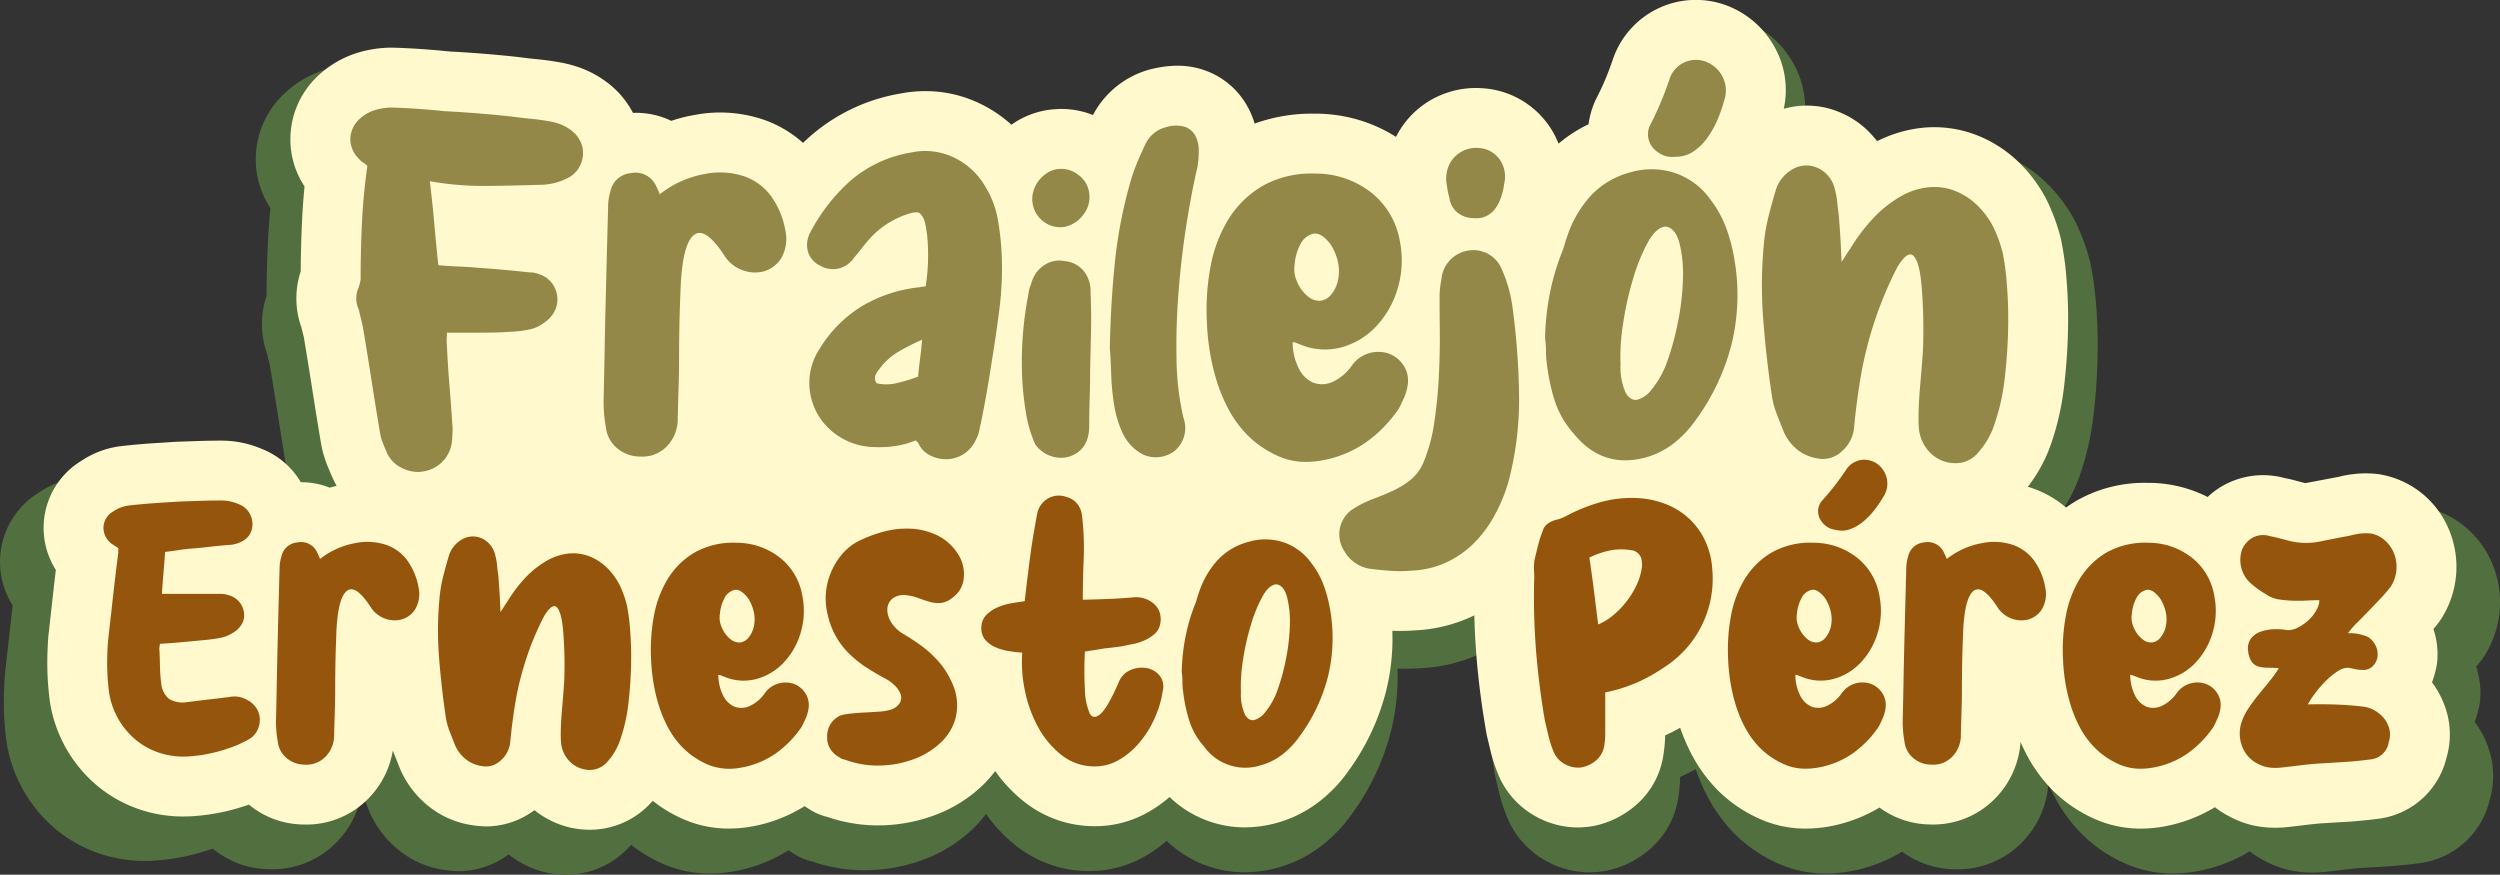<svg xmlns="http://www.w3.org/2000/svg" width="402.143" height="140.698" viewBox="0 0 402.143 140.698">
  <rect x="0" y="0" width="402.143" height="140.698" fill="#333333" stroke="none"/>
  <g id="FrailejonLogo" transform="translate(-865.053 297.389)">
    <path id="Union_8" data-name="Union 8" d="M91.028,138.293a15.242,15.242,0,0,1-3.052-.315,15.038,15.038,0,0,1-6.169-2.952,13.481,13.481,0,0,1-8.09,2.707,18.84,18.84,0,0,1-2.775-.286,14.918,14.918,0,0,1-6.8-3.106,16.026,16.026,0,0,1-4.714-6.168l-1.091-2.757q-.064-.166-.125-.333A14.869,14.869,0,0,1,54.217,133a14.424,14.424,0,0,1-10.512,4.427c-.177,0-.682-.014-.859-.023a14.456,14.456,0,0,1-8.63-3.3,35.913,35.913,0,0,1-3.682,1.08,34.358,34.358,0,0,1-6.041.87c-.18.01-1.034.031-1.214.031a22.566,22.566,0,0,1-7.147-1.144,22.038,22.038,0,0,1-7.11-3.921,22.807,22.807,0,0,1-7.944-13.914,47.906,47.906,0,0,1-.458-5.847Q.584,108.7.8,105.991l.854-7.67q.188-1.661.387-3.333A13.076,13.076,0,0,1,6.305,76.793a15.162,15.162,0,0,1,6.876-2.469c1.585-.176,3.117-.315,4.638-.422l4.27-.273,3.575-.124c1.414-.047,2.679-.068,3.922-.068a17.085,17.085,0,0,1,6.859,1.416,13.05,13.05,0,0,1,6.419,5.518h.071a12.757,12.757,0,0,1,4.755.909q.57-.169,1.149-.307-.18-.308-.347-.627c-.555-1.185-.865-1.911-1.174-2.683a18.921,18.921,0,0,1-1.1-3.9q-.756-4.533-1.437-8.889-.666-4.258-1.406-8.7l-.142-.555q-.141-.535-.266-1.082a14.26,14.26,0,0,1-.1-9.3q.023-4.421.234-8.748.131-2.691.4-5.417a14.162,14.162,0,0,1-2.36-7.871,14.468,14.468,0,0,1,4.421-10.389,16.879,16.879,0,0,1,6.6-3.958,19.656,19.656,0,0,1,5.924-.912c1.954.059,3.538.14,5.081.249q2.29.16,4.63.4c1.484.065,3.459.2,5.421.353s3.916.34,5.855.55c1.237.165,2.177.274,3.1.362q1.974.188,4.055.565a20.013,20.013,0,0,1,3.276.891,16.75,16.75,0,0,1,3.88,2.025,14.985,14.985,0,0,1,4.872,5.481c.178-.009.333-.015.442-.015a13.53,13.53,0,0,1,5.937,1.334,25.63,25.63,0,0,1,3.887-.978,22.509,22.509,0,0,1,11.99.959,19.441,19.441,0,0,1,6.091,3.7q.651-.631,1.328-1.227a30.557,30.557,0,0,1,14.88-7,21.961,21.961,0,0,1,4.193-.4,20.788,20.788,0,0,1,9.117,2.093,21.768,21.768,0,0,1,5.208,3.506l.208-.144a14.282,14.282,0,0,1,6.087-2.347,19.949,19.949,0,0,1,1.993-.135,14.4,14.4,0,0,1,5.307,1.01,15.218,15.218,0,0,1,9.293-7.54,18.774,18.774,0,0,1,4.768-.678,13.443,13.443,0,0,1,4.875.881,13.094,13.094,0,0,1,6.917,6.093,14.379,14.379,0,0,1,1.1,2.667,28.251,28.251,0,0,1,9.84-1.651,25.434,25.434,0,0,1,8.556,1.385,25.033,25.033,0,0,1,5.16,2.487,14.751,14.751,0,0,1,8.868-7.472,15.085,15.085,0,0,1,4.437-.679c.278,0,.919.027,1.2.05a14.591,14.591,0,0,1,12.589,9.229,23.1,23.1,0,0,1,5-3.233,13.668,13.668,0,0,1,1.317-4.329c.591-1.158,1.062-2.16,1.469-3.128q.625-1.486,1.214-3.206A14.6,14.6,0,0,1,280.394.868a15.237,15.237,0,0,1,7.83,6.483,14.664,14.664,0,0,1,1.811,10.774,14.105,14.105,0,0,1,9.726.753,14.682,14.682,0,0,1,5.819,4.656,21.607,21.607,0,0,1,7.821-2.268,19.558,19.558,0,0,1,8.515,1.147,20.972,20.972,0,0,1,7.048,4.383,24.121,24.121,0,0,1,4.941,6.611,33.32,33.32,0,0,1,2.293,6.278,49.754,49.754,0,0,1,.952,6.67,80.864,80.864,0,0,1,.261,8.545q-.084,4.556-.626,9.238a45.372,45.372,0,0,1-2.135,9.656,24.772,24.772,0,0,1-3.936,7.332q.618.185,1.22.414a17.4,17.4,0,0,1,5.146,3.045q.81-.577,1.678-1.093a22.785,22.785,0,0,1,11.8-3.015,21.808,21.808,0,0,1,10.12,2.355,13.155,13.155,0,0,1,3.071-2.166,13.668,13.668,0,0,1,9.882-.957c.129,0,.873.173,1.578.356l1.736.457c2.124-.39,3.837-.724,5.581-1.049a15.826,15.826,0,0,1,2.274-.433,17.444,17.444,0,0,1,4.361-.018,15.21,15.21,0,0,1,7.477,3.4,15.524,15.524,0,0,1,4.224,5.747,16.081,16.081,0,0,1-1.084,14.7,9.988,9.988,0,0,1-.635.935q-.395.515-.828,1.037a13.377,13.377,0,0,1,.587,5.791,16.316,16.316,0,0,1-.832,3.094,15.179,15.179,0,0,1,2.191,4.11,13.722,13.722,0,0,1,.226,8.452,13.375,13.375,0,0,1-11.078,10.136c-1.877.248-3.566.416-5.243.528l-4.5.272c-.743.054-1.644.144-2.537.257q-1.727.22-3.549.409c-.342.035-1.238.073-1.581.073a18.618,18.618,0,0,1-2.471-.167,15.171,15.171,0,0,1-5.135-1.673,14.423,14.423,0,0,1-2.505-1.592,24.715,24.715,0,0,1-8.738,3.261,21.8,21.8,0,0,1-3.622.314,18.848,18.848,0,0,1-6.792-1.239A23.289,23.289,0,0,1,335.126,132a24.9,24.9,0,0,1-4.369-5.751q-.689-1.256-1.259-2.573A14.844,14.844,0,0,1,325.349,133a14.429,14.429,0,0,1-10.517,4.43c-.183,0-.69-.014-.873-.024a14.39,14.39,0,0,1-7.982-2.809,24.742,24.742,0,0,1-8.642,3.2,21.8,21.8,0,0,1-3.622.314,18.848,18.848,0,0,1-6.792-1.239A23.289,23.289,0,0,1,279.311,132a24.9,24.9,0,0,1-4.369-5.751,30.946,30.946,0,0,1-2.173-4.947q-1.239.693-2.511,1.284a19.91,19.91,0,0,1-.231,2.838,13.615,13.615,0,0,1-4.37,8.536,15.307,15.307,0,0,1-7.486,3.748,16.529,16.529,0,0,1-2.427.214,14.486,14.486,0,0,1-6.977-1.8,14.121,14.121,0,0,1-6.491-7.448,26.76,26.76,0,0,1-1.158-3.68l-.587-2.465c-.838-4.722-1.37-8.882-1.7-12.969-.189-2.3-.313-4.642-.371-6.991q-.254.124-.511.243a25.212,25.212,0,0,1-9.45,2.263,31.374,31.374,0,0,1-3.7.073,36.184,36.184,0,0,1-1.02,9.953,38.9,38.9,0,0,1-6.476,13.652,23.542,23.542,0,0,1-4.69,4.864,20.455,20.455,0,0,1-12.437,4.293h0a18.082,18.082,0,0,1-12.508-5.055,22.341,22.341,0,0,1-3.416,2.432,17.737,17.737,0,0,1-8.986,2.425,18.822,18.822,0,0,1-11.675-3.952,24.556,24.556,0,0,1-4.983-5.231,19.637,19.637,0,0,1-2.08,2.356,22.98,22.98,0,0,1-7.585,4.838,27.16,27.16,0,0,1-8.662,1.831c-.165.008-1.091.031-1.256.031a25.892,25.892,0,0,1-8.352-1.4,9.47,9.47,0,0,1-3.339-1.5q-.254-.153-.5-.314a24.646,24.646,0,0,1-9,3.426,21.752,21.752,0,0,1-3.621.314h0a18.846,18.846,0,0,1-6.794-1.24,22.617,22.617,0,0,1-5.885-3.383q-.341.383-.7.743A13.765,13.765,0,0,1,91.028,138.293Z" transform="translate(865.053 -294.985)" fill="#516f3f"/>
    <path id="Union_7" data-name="Union 7" d="M87.853,133.469a14.709,14.709,0,0,1-2.946-.3,14.513,14.513,0,0,1-5.954-2.849,13.011,13.011,0,0,1-7.808,2.613,18.188,18.188,0,0,1-2.678-.276,14.4,14.4,0,0,1-6.567-3,15.468,15.468,0,0,1-4.55-5.953l-1.053-2.66q-.062-.16-.12-.321a14.351,14.351,0,0,1-3.85,7.641,13.921,13.921,0,0,1-10.145,4.273c-.171,0-.658-.013-.829-.022a13.951,13.951,0,0,1-8.329-3.185,34.674,34.674,0,0,1-3.554,1.042,33.161,33.161,0,0,1-5.831.839c-.174.009-1,.03-1.172.03a21.779,21.779,0,0,1-6.9-1.1,21.27,21.27,0,0,1-6.862-3.784,22.011,22.011,0,0,1-7.667-13.429A46.235,46.235,0,0,1,.6,107.377q-.034-2.472.171-5.083l.824-7.4q.181-1.6.374-3.217a12.62,12.62,0,0,1,4.119-17.56,14.633,14.633,0,0,1,6.636-2.383c1.53-.17,3.009-.3,4.476-.407l4.121-.263,3.45-.12c1.365-.045,2.585-.066,3.785-.066a16.489,16.489,0,0,1,6.619,1.366,12.6,12.6,0,0,1,6.2,5.325h.069a12.312,12.312,0,0,1,4.589.877q.55-.163,1.109-.3-.174-.3-.335-.6c-.536-1.144-.835-1.844-1.133-2.59A18.26,18.26,0,0,1,44.6,71.186q-.73-4.375-1.387-8.578-.643-4.109-1.357-8.394l-.137-.535q-.136-.517-.257-1.044a13.762,13.762,0,0,1-.1-8.974q.022-4.267.226-8.443.127-2.6.388-5.228a13.668,13.668,0,0,1-2.278-7.6,13.964,13.964,0,0,1,4.266-10.027,16.29,16.29,0,0,1,6.368-3.82,18.97,18.97,0,0,1,5.718-.88c1.886.057,3.415.136,4.9.241q2.21.155,4.468.389c1.432.063,3.338.189,5.231.341s3.78.328,5.651.531c1.194.159,2.1.264,2.988.349q1.905.181,3.914.545a19.315,19.315,0,0,1,3.161.859,16.165,16.165,0,0,1,3.745,1.955,14.463,14.463,0,0,1,4.7,5.29c.172-.009.322-.015.426-.015a13.058,13.058,0,0,1,5.73,1.288,24.737,24.737,0,0,1,3.751-.944,21.723,21.723,0,0,1,11.572.925,18.762,18.762,0,0,1,5.878,3.57q.628-.609,1.282-1.184a29.491,29.491,0,0,1,14.361-6.754,21.2,21.2,0,0,1,4.047-.391,20.063,20.063,0,0,1,8.8,2.02,21.008,21.008,0,0,1,5.026,3.383l.2-.139a13.784,13.784,0,0,1,5.875-2.265,19.254,19.254,0,0,1,1.923-.131,13.9,13.9,0,0,1,5.122.974,14.687,14.687,0,0,1,8.969-7.277,18.119,18.119,0,0,1,4.6-.654,12.975,12.975,0,0,1,4.7.85,12.637,12.637,0,0,1,6.675,5.881,13.877,13.877,0,0,1,1.062,2.574,27.266,27.266,0,0,1,9.5-1.593,24.546,24.546,0,0,1,8.258,1.337,24.161,24.161,0,0,1,4.98,2.4,14.236,14.236,0,0,1,8.559-7.212,14.558,14.558,0,0,1,4.282-.655c.268,0,.887.026,1.154.048a14.082,14.082,0,0,1,12.15,8.907,22.3,22.3,0,0,1,4.827-3.12,13.192,13.192,0,0,1,1.271-4.178c.57-1.118,1.025-2.085,1.418-3.019q.6-1.434,1.172-3.095A14.1,14.1,0,0,1,270.613.838,14.705,14.705,0,0,1,278.17,7.1a14.152,14.152,0,0,1,1.748,10.4,13.613,13.613,0,0,1,9.387.727,14.17,14.17,0,0,1,5.616,4.494,20.853,20.853,0,0,1,7.548-2.189,18.875,18.875,0,0,1,8.218,1.107,20.241,20.241,0,0,1,6.8,4.23,23.279,23.279,0,0,1,4.769,6.381A32.16,32.16,0,0,1,324.47,38.3a48.031,48.031,0,0,1,.918,6.438,78.068,78.068,0,0,1,.252,8.247q-.081,4.4-.6,8.916a43.791,43.791,0,0,1-2.061,9.319,23.907,23.907,0,0,1-3.8,7.077q.6.179,1.178.4a16.8,16.8,0,0,1,4.967,2.939q.781-.557,1.619-1.055a21.991,21.991,0,0,1,11.39-2.91,21.048,21.048,0,0,1,9.767,2.273,12.7,12.7,0,0,1,2.964-2.09,13.192,13.192,0,0,1,9.537-.924c.124,0,.843.167,1.523.344l1.675.441c2.05-.376,3.7-.7,5.387-1.012a15.275,15.275,0,0,1,2.195-.418,16.835,16.835,0,0,1,4.209-.017,14.679,14.679,0,0,1,7.216,3.284,14.982,14.982,0,0,1,4.077,5.547,15.521,15.521,0,0,1-1.046,14.187,9.65,9.65,0,0,1-.613.9q-.381.5-.8,1a12.912,12.912,0,0,1,.567,5.589,15.744,15.744,0,0,1-.8,2.986,14.648,14.648,0,0,1,2.114,3.967,13.243,13.243,0,0,1,.218,8.157,12.908,12.908,0,0,1-10.692,9.782c-1.811.24-3.441.4-5.06.51l-4.34.262c-.718.052-1.587.139-2.449.248q-1.667.212-3.426.394c-.33.034-1.195.07-1.526.07a17.97,17.97,0,0,1-2.385-.161,14.642,14.642,0,0,1-4.956-1.614,13.918,13.918,0,0,1-2.418-1.536,23.854,23.854,0,0,1-8.434,3.147,21.046,21.046,0,0,1-3.5.3,18.191,18.191,0,0,1-6.556-1.2,22.476,22.476,0,0,1-7.344-4.7,24.032,24.032,0,0,1-4.217-5.55q-.665-1.212-1.215-2.483a14.327,14.327,0,0,1-4,9,13.926,13.926,0,0,1-10.15,4.276c-.176,0-.666-.013-.842-.023a13.888,13.888,0,0,1-7.7-2.711,23.879,23.879,0,0,1-8.34,3.09,21.046,21.046,0,0,1-3.5.3,18.191,18.191,0,0,1-6.556-1.2,22.477,22.477,0,0,1-7.344-4.7,24.029,24.029,0,0,1-4.217-5.55,29.864,29.864,0,0,1-2.1-4.775q-1.2.669-2.423,1.24a19.219,19.219,0,0,1-.223,2.739,13.14,13.14,0,0,1-4.217,8.239,14.773,14.773,0,0,1-7.225,3.617,15.95,15.95,0,0,1-2.343.206,13.981,13.981,0,0,1-6.733-1.738,13.628,13.628,0,0,1-6.265-7.188,25.831,25.831,0,0,1-1.117-3.552l-.566-2.379c-.809-4.557-1.322-8.572-1.645-12.517-.182-2.224-.3-4.48-.358-6.747q-.245.12-.493.235a24.332,24.332,0,0,1-9.121,2.184,30.285,30.285,0,0,1-3.572.07,34.921,34.921,0,0,1-.984,9.606,37.542,37.542,0,0,1-6.25,13.176,22.722,22.722,0,0,1-4.527,4.694,19.742,19.742,0,0,1-12,4.143h0a17.451,17.451,0,0,1-12.072-4.879,21.562,21.562,0,0,1-3.3,2.347,17.118,17.118,0,0,1-8.672,2.34,18.165,18.165,0,0,1-11.268-3.815,23.7,23.7,0,0,1-4.809-5.048,18.953,18.953,0,0,1-2.007,2.273,22.178,22.178,0,0,1-7.32,4.669,26.212,26.212,0,0,1-8.359,1.767c-.159.008-1.053.03-1.212.03a24.989,24.989,0,0,1-8.061-1.353,9.14,9.14,0,0,1-3.223-1.445q-.246-.147-.483-.3a23.786,23.786,0,0,1-8.689,3.307,20.992,20.992,0,0,1-3.495.3h0a18.189,18.189,0,0,1-6.557-1.2,21.828,21.828,0,0,1-5.679-3.265q-.329.37-.676.717A13.285,13.285,0,0,1,87.853,133.469Z" transform="translate(872.066 -297.389)" fill="#fff9cd"/>
    <path id="Union_4" data-name="Union 4" d="M167.4,82.195q-1.661-.108-3.323-.325a5.646,5.646,0,0,1-4.118-2.745,4.99,4.99,0,0,1-.795-3.721,4.87,4.87,0,0,1,2.1-3.143,17.04,17.04,0,0,1,3.251-1.626q1.661-.614,3.215-1.337a13.856,13.856,0,0,0,2.854-1.77,7.33,7.33,0,0,0,2.1-2.926,26.546,26.546,0,0,0,1.7-6.43q.542-3.685.722-7.406t.145-7.08q-.036-3.36-.036-5.455a14.115,14.115,0,0,1,.072-1.481q.073-.687.217-1.409a5.109,5.109,0,0,1,4.118-4.624,4.91,4.91,0,0,1,5.563,2.89,21.92,21.92,0,0,1,1.734,6,115.146,115.146,0,0,1,1.084,14.486A51.8,51.8,0,0,1,186.258,68a27.107,27.107,0,0,1-2.276,5.419,19.256,19.256,0,0,1-3.323,4.407,15.64,15.64,0,0,1-4.407,3.034,14.687,14.687,0,0,1-5.527,1.3q-.95.082-1.9.082Q168.112,82.241,167.4,82.195ZM8.453,65.722A5.035,5.035,0,0,1,6,63.446q-.361-.8-.722-1.7a8.565,8.565,0,0,1-.506-1.77Q4.046,55.643,3.4,51.489T2.023,43q-.144-.723-.325-1.409t-.325-1.409A4.147,4.147,0,0,1,1.3,36.714q.144-.433.253-.831a3.145,3.145,0,0,0,.108-.831q0-4.552.217-8.995t.867-8.995a3.161,3.161,0,0,0-.686-.542,2.128,2.128,0,0,1-.614-.542A4.457,4.457,0,0,1,0,12.764,4.455,4.455,0,0,1,1.445,9.549,6.371,6.371,0,0,1,3.9,8.1,9.3,9.3,0,0,1,6.719,7.67q2.167.072,4.227.217t4.154.361q2.745.144,5.455.361t5.383.506q1.59.217,3.107.361t3.107.433a9.7,9.7,0,0,1,1.589.433,6.513,6.513,0,0,1,1.517.795,5.007,5.007,0,0,1,1.7,1.878,4.325,4.325,0,0,1,.47,2.24,4.689,4.689,0,0,1-.722,2.2,4.3,4.3,0,0,1-1.878,1.626A9.878,9.878,0,0,1,30.345,20.1q-4.335.144-8.67.181a49.271,49.271,0,0,1-8.887-.759q.433,3.539.722,6.864t.65,6.647q1.734.144,3.4.217t3.251.217q2.095.144,4.082.325t4.01.4a3.538,3.538,0,0,1,1.048.145,9.781,9.781,0,0,1,.975.361,4.052,4.052,0,0,1,1.734,1.553,4.549,4.549,0,0,1,.65,2.023,4.108,4.108,0,0,1-.433,2.1,4.646,4.646,0,0,1-1.517,1.77,5.908,5.908,0,0,1-2.565,1.228,18.967,18.967,0,0,1-2.854.361q-2.095.144-4.118.145H15.534q0,.578-.036,1.011a4.953,4.953,0,0,0,.036,1.011q.144,3.179.4,6.286t.47,6.358a9.653,9.653,0,0,1,.036,1.445q-.036.722-.108,1.517a5.439,5.439,0,0,1-4.624,4.7,4.936,4.936,0,0,1-.882.08A5.673,5.673,0,0,1,8.453,65.722Zm248.464-.975a5.753,5.753,0,0,1-3.179-1.987,6.381,6.381,0,0,1-1.445-3.793q-.073-1.084,0-2.962t.253-3.938q.181-2.059.325-3.938t.144-3.034a83.265,83.265,0,0,0-.289-8.995q-.361-3.722-1.3-4.588t-2.565,1.806a61.293,61.293,0,0,0-5.961,17.99q-.65,3.973-1.012,7.875a5.756,5.756,0,0,1-2.059,3.865,4.39,4.39,0,0,1-3.865,1.048,6.812,6.812,0,0,1-3.215-1.409,7.539,7.539,0,0,1-2.2-2.926q-.578-1.446-1.12-2.854a13.522,13.522,0,0,1-.759-2.854q-.94-6.286-1.409-12.5a70.871,70.871,0,0,1,.181-12.571,28.838,28.838,0,0,1,.722-3.938q.506-1.988,1.084-3.938a5.834,5.834,0,0,1,2.673-3.468,4.4,4.4,0,0,1,4.118-.253,4.969,4.969,0,0,1,2.745,3.36,13.6,13.6,0,0,1,.4,2.2q.108,1.119.253,2.131.144,1.805.253,3.576t.181,3.865q.433-.65.722-1.12t.65-.975a29.83,29.83,0,0,1,3.721-4.949,19.287,19.287,0,0,1,4.8-3.721,11.169,11.169,0,0,1,4.19-1.264,9.22,9.22,0,0,1,4.046.542,10.618,10.618,0,0,1,3.576,2.24,13.621,13.621,0,0,1,2.782,3.757,22.067,22.067,0,0,1,1.445,4.046,39.815,39.815,0,0,1,.65,4.877,68.42,68.42,0,0,1,.217,7.225q-.073,3.937-.542,7.983a34.022,34.022,0,0,1-1.589,7.261,13.143,13.143,0,0,1-2.962,5.057,4.6,4.6,0,0,1-3.37,1.4A6.422,6.422,0,0,1,256.917,64.747Zm-107.145-.795a16.4,16.4,0,0,1-5.346-3.468,17.793,17.793,0,0,1-3.034-4.046,25.613,25.613,0,0,1-1.987-4.66,34.687,34.687,0,0,1-1.156-4.913,38.1,38.1,0,0,1-.47-4.8,37.586,37.586,0,0,1,.578-8.706A22.244,22.244,0,0,1,141.21,25.7a15.882,15.882,0,0,1,5.527-5.419,16.127,16.127,0,0,1,8.6-1.987,14.425,14.425,0,0,1,8.814,3,12.587,12.587,0,0,1,3.034,3.432,12.868,12.868,0,0,1,1.662,4.552,15.8,15.8,0,0,1-.433,7.695,15.151,15.151,0,0,1-3.5,6,11.964,11.964,0,0,1-5.563,3.287,10.177,10.177,0,0,1-6.611-.506q-.217-.073-.4-.145t-.325-.144a3.7,3.7,0,0,1-.433-.072,9.358,9.358,0,0,0,1.011,4.3,4.7,4.7,0,0,0,2.312,2.24,4.04,4.04,0,0,0,3.034-.108,7.628,7.628,0,0,0,3.179-2.673,5.183,5.183,0,0,1,4.552-2.167,4.66,4.66,0,0,1,3.4,1.7,4.483,4.483,0,0,1,1.011,3.649,7.279,7.279,0,0,1-.542,1.915q-.4.9-.831,1.77a21.308,21.308,0,0,1-5.419,5.563,17.838,17.838,0,0,1-7.225,2.89,14.206,14.206,0,0,1-2.334.2A10.912,10.912,0,0,1,149.772,63.952Zm5.094-35.98a3.092,3.092,0,0,0-2.023,1.662,8.244,8.244,0,0,0-.939,3.215,4.832,4.832,0,0,0,.4,2.854,6,6,0,0,0,1.915,2.493,2.768,2.768,0,0,0,1.951.542,2.669,2.669,0,0,0,1.626-1.011,5.361,5.361,0,0,0,1.048-2.131,6.85,6.85,0,0,0,.072-2.818,8.375,8.375,0,0,0-1.264-3.143q-1.321-1.7-2.451-1.7A1.478,1.478,0,0,0,154.865,27.972Zm41.868,32.078a14.522,14.522,0,0,1-3-5.238,31.952,31.952,0,0,1-1.264-5.961,14.332,14.332,0,0,1-.144-2.023,14.321,14.321,0,0,0-.145-2.023,42.137,42.137,0,0,1,.686-6.791,38.275,38.275,0,0,1,1.842-6.575,16.57,16.57,0,0,0,.614-1.734q.253-.867.542-1.662a18.149,18.149,0,0,1,3.793-6.322,13.4,13.4,0,0,1,6.322-3.649,12.03,12.03,0,0,1,7.153.144,11.6,11.6,0,0,1,5.708,4.335A17.156,17.156,0,0,1,221.3,27a27.4,27.4,0,0,1,1.3,4.877,33.537,33.537,0,0,1-.4,13.8,35.511,35.511,0,0,1-5.961,12.5,16.92,16.92,0,0,1-3.4,3.54,13.062,13.062,0,0,1-4.479,2.24,12.724,12.724,0,0,1-3.294.461Q200.223,64.413,196.734,60.051Zm12.029-30.778a29.686,29.686,0,0,0-2.384,5.816,50.989,50.989,0,0,0-1.626,7.225A33.8,33.8,0,0,0,204.32,49a10.187,10.187,0,0,0,.831,4.552q.759,1.3,1.842,1.12a4.231,4.231,0,0,0,2.312-1.626,15.2,15.2,0,0,0,2.24-3.757,42.46,42.46,0,0,0,1.987-6.972,41.088,41.088,0,0,0,.831-7.153,20.377,20.377,0,0,0-.578-5.744q-.65-2.384-2.167-2.6Q210.1,26.888,208.763,29.273ZM93.2,63.591a4.016,4.016,0,0,1-1.806-1.878.962.962,0,0,0-.181-.253l-.253-.253a14.235,14.235,0,0,1-3.251.9,17.16,17.16,0,0,1-3.323.181,10.88,10.88,0,0,1-5.527-1.553,10.4,10.4,0,0,1-3.721-3.793,10.213,10.213,0,0,1-1.3-5.094A9.868,9.868,0,0,1,75.5,46.468,20.44,20.44,0,0,1,82.328,39.6a22.7,22.7,0,0,1,9.356-3.034.712.712,0,0,1,.325-.072,3.083,3.083,0,0,0,.542-.072,32.461,32.461,0,0,0,.217-8.381q-.073-.433-.145-.939a7.635,7.635,0,0,0-.217-1.011,2.947,2.947,0,0,0-.795-1.409q-.434-.325-1.662.036a14.046,14.046,0,0,0-5.78,3.4,19.752,19.752,0,0,0-1.626,1.842q-.759.975-1.553,1.915a4.162,4.162,0,0,1-2.493,1.7,4.089,4.089,0,0,1-2.926-.47,3.631,3.631,0,0,1-1.806-1.842,3.875,3.875,0,0,1-.144-2.565,2.79,2.79,0,0,1,.289-.795,29.538,29.538,0,0,1,6.575-8.489,19.919,19.919,0,0,1,9.754-4.516,10.711,10.711,0,0,1,6.9.831,11.653,11.653,0,0,1,5.094,4.8,15.271,15.271,0,0,1,1.915,5.094,43.786,43.786,0,0,1,.614,5.383,51.559,51.559,0,0,1-.325,8.85q-.542,4.371-1.264,8.706-.723,4.84-1.734,9.826-.144.65-.289,1.337a4.767,4.767,0,0,1-.506,1.337,5.37,5.37,0,0,1-2.1,2.42,5.3,5.3,0,0,1-2.709.759A5.552,5.552,0,0,1,93.2,63.591ZM88.071,47.01a10.224,10.224,0,0,0-2.962,2.709,3.755,3.755,0,0,0-.65,1.048,1.409,1.409,0,0,0,.217,1.264,7.352,7.352,0,0,0,2.709.072,24.338,24.338,0,0,0,3.938-1.156q.144-1.446.325-2.854t.325-3.071A32.561,32.561,0,0,0,88.071,47.01Zm24.637,16.726a5.1,5.1,0,0,1-2.529-1.878,20.188,20.188,0,0,1-1.517-5.2,47.593,47.593,0,0,1-.614-6.213,54.572,54.572,0,0,1,.145-6.286,53.137,53.137,0,0,1,.686-5.419q.144-.723.253-1.409a5.306,5.306,0,0,1,.4-1.337,4.994,4.994,0,0,1,2.131-3,4.317,4.317,0,0,1,3.287-.614,4.408,4.408,0,0,1,3,1.553,5.162,5.162,0,0,1,1.12,3.432q.144,3.251.072,6.43t-.144,6.358q0,2.239-.072,4.407t-.072,4.335q0,3.829-3.179,4.913a4.669,4.669,0,0,1-1.348.2A5.089,5.089,0,0,1,112.708,63.735Zm14.233-.578a7.565,7.565,0,0,1-2.818-3.36,17.713,17.713,0,0,1-1.3-4.516,39.963,39.963,0,0,1-.434-4.768q-.073-2.384-.217-4.19.144-7.515.867-14.233a73.146,73.146,0,0,1,2.673-13.222q.434-1.373.975-2.637t1.192-2.637a5.009,5.009,0,0,1,3.251-2.745,5.383,5.383,0,0,1,3.143-.072,3.074,3.074,0,0,1,1.662,1.445,4.977,4.977,0,0,1,.542,2.384,16.241,16.241,0,0,1-.217,2.673q-.94,3.973-1.77,9.248t-1.264,10.8q-.434,5.527-.325,10.837a43.456,43.456,0,0,0,1.12,9.428,4.84,4.84,0,0,1-1.373,5.274,5.067,5.067,0,0,1-2.782,1.048q-.172.012-.343.012A4.759,4.759,0,0,1,126.941,63.157Zm-80.485.65a5.7,5.7,0,0,1-3.54-1.337,5.116,5.116,0,0,1-1.806-3.36,23.214,23.214,0,0,1-.361-4.768q.073-2.746.144-6.864t.181-8.561q.108-4.443.217-8.561t.181-6.864a8.217,8.217,0,0,1,.361-2.312,3.66,3.66,0,0,1,3.323-2.962,3.617,3.617,0,0,1,4.046,2.1q.144.288.289.614t.289.686A16.273,16.273,0,0,1,57,18.363a12.216,12.216,0,0,1,6.539.433,9.044,9.044,0,0,1,4.516,3.685,13.334,13.334,0,0,1,1.951,5.13,6.123,6.123,0,0,1-.722,4.335A4.9,4.9,0,0,1,66.577,34a5.621,5.621,0,0,1-3.432-.145,5.733,5.733,0,0,1-2.962-2.348Q57,26.6,55.162,28.261T53.1,37.437q-.144,3.612-.181,6.141t-.036,4.66q0,2.131-.072,4.3t-.145,5.057a6.31,6.31,0,0,1-1.734,4.552,5.413,5.413,0,0,1-4.079,1.672Q46.659,63.818,46.456,63.807ZM111.48,25.985a4.475,4.475,0,0,1-1.734-2.926,4.327,4.327,0,0,1,.108-1.842,5.278,5.278,0,0,1,2.131-2.962,4.215,4.215,0,0,1,1.806-.686,4.434,4.434,0,0,1,3.323.939,4.194,4.194,0,0,1,1.734,2.89,4.488,4.488,0,0,1-.939,3.5,4.981,4.981,0,0,1-3.107,1.987,5.215,5.215,0,0,1-.6.035A4.337,4.337,0,0,1,111.48,25.985Zm69-.542a3.966,3.966,0,0,1-2.456-.939,3.643,3.643,0,0,1-1.228-2.312,10.412,10.412,0,0,1-.325-1.445q-.108-.723-.181-1.156a5.591,5.591,0,0,1,.4-2.565,4.8,4.8,0,0,1,4.732-2.854,4.412,4.412,0,0,1,3.4,1.77,4.786,4.786,0,0,1,.795,3.938,10.892,10.892,0,0,1-.506,2.2,6.989,6.989,0,0,1-.939,1.842,3.874,3.874,0,0,1-1.481,1.228,3.609,3.609,0,0,1-1.578.325A5.676,5.676,0,0,1,180.478,25.443Zm30.587-10.165a4.338,4.338,0,0,1-1.558-1.165,3.435,3.435,0,0,1-.742-1.695,3.242,3.242,0,0,1,.34-1.966q.942-1.842,1.663-3.556t1.4-3.7A4.479,4.479,0,0,1,214.689.354,4.589,4.589,0,0,1,218,.27,5.083,5.083,0,0,1,220.621,2.5a4.884,4.884,0,0,1,.4,3.959A25.014,25.014,0,0,1,220,9.443a15.29,15.29,0,0,1-1.618,2.969,9.006,9.006,0,0,1-2.256,2.275,5.071,5.071,0,0,1-2.933.9,4.528,4.528,0,0,1-.539.033A3.739,3.739,0,0,1,211.064,15.278Z" transform="translate(921.405 -287.76)" fill="#938848" stroke="rgba(0,0,0,0)" stroke-width="1"/>
    <path id="Union_5" data-name="Union 5" d="M94.505,49.15a12.857,12.857,0,0,1-4.192-2.719,13.95,13.95,0,0,1-2.379-3.172,20.081,20.081,0,0,1-1.558-3.654,27.2,27.2,0,0,1-.906-3.852,29.875,29.875,0,0,1-.368-3.767,29.469,29.469,0,0,1,.453-6.826,17.44,17.44,0,0,1,2.237-6,12.452,12.452,0,0,1,4.333-4.248,12.644,12.644,0,0,1,6.741-1.558,11.309,11.309,0,0,1,6.911,2.351,9.868,9.868,0,0,1,2.379,2.691,10.089,10.089,0,0,1,1.3,3.569,12.388,12.388,0,0,1-.34,6.033,11.878,11.878,0,0,1-2.747,4.7,9.38,9.38,0,0,1-4.362,2.577,7.979,7.979,0,0,1-5.183-.4q-.17-.057-.312-.113t-.255-.113a2.9,2.9,0,0,1-.34-.057,7.337,7.337,0,0,0,.793,3.37,3.681,3.681,0,0,0,1.813,1.756,3.167,3.167,0,0,0,2.379-.085,5.98,5.98,0,0,0,2.492-2.1,4.064,4.064,0,0,1,3.569-1.7,3.654,3.654,0,0,1,2.662,1.331,3.515,3.515,0,0,1,.793,2.861,5.707,5.707,0,0,1-.425,1.5q-.312.708-.651,1.388a16.7,16.7,0,0,1-4.248,4.362,13.985,13.985,0,0,1-5.664,2.266,11.138,11.138,0,0,1-1.83.158A8.555,8.555,0,0,1,94.505,49.15ZM98.5,20.941a2.424,2.424,0,0,0-1.586,1.3,6.463,6.463,0,0,0-.736,2.521A3.788,3.788,0,0,0,96.488,27a4.707,4.707,0,0,0,1.5,1.954,2.17,2.17,0,0,0,1.529.425,2.093,2.093,0,0,0,1.274-.793,4.2,4.2,0,0,0,.821-1.671,5.37,5.37,0,0,0,.057-2.209,6.566,6.566,0,0,0-.991-2.464q-1.036-1.332-1.921-1.332A1.159,1.159,0,0,0,98.5,20.941ZM40.636,49.15a12.857,12.857,0,0,1-4.192-2.719,13.95,13.95,0,0,1-2.379-3.172,20.081,20.081,0,0,1-1.558-3.654,27.2,27.2,0,0,1-.906-3.852,29.873,29.873,0,0,1-.368-3.767,29.468,29.468,0,0,1,.453-6.826,17.44,17.44,0,0,1,2.237-6,12.451,12.451,0,0,1,4.333-4.248A12.644,12.644,0,0,1,45,13.351,11.309,11.309,0,0,1,51.909,15.7a9.868,9.868,0,0,1,2.379,2.691,10.089,10.089,0,0,1,1.3,3.569,12.388,12.388,0,0,1-.34,6.033,11.879,11.879,0,0,1-2.747,4.7,9.38,9.38,0,0,1-4.362,2.577,7.979,7.979,0,0,1-5.183-.4q-.17-.057-.312-.113t-.255-.113a2.9,2.9,0,0,1-.34-.057,7.337,7.337,0,0,0,.793,3.37,3.681,3.681,0,0,0,1.813,1.756,3.167,3.167,0,0,0,2.379-.085,5.98,5.98,0,0,0,2.492-2.1,4.064,4.064,0,0,1,3.569-1.7,3.654,3.654,0,0,1,2.662,1.331,3.515,3.515,0,0,1,.793,2.861,5.707,5.707,0,0,1-.425,1.5q-.312.708-.651,1.388a16.706,16.706,0,0,1-4.248,4.362,13.985,13.985,0,0,1-5.664,2.266,11.138,11.138,0,0,1-1.83.158A8.555,8.555,0,0,1,40.636,49.15ZM44.63,20.941a2.424,2.424,0,0,0-1.586,1.3,6.463,6.463,0,0,0-.736,2.521A3.788,3.788,0,0,0,42.619,27a4.707,4.707,0,0,0,1.5,1.954,2.17,2.17,0,0,0,1.529.425,2.093,2.093,0,0,0,1.275-.793,4.2,4.2,0,0,0,.821-1.671,5.37,5.37,0,0,0,.057-2.209,6.566,6.566,0,0,0-.991-2.464q-1.036-1.332-1.921-1.332A1.158,1.158,0,0,0,44.63,20.941ZM118.182,49.49a5.024,5.024,0,0,1-1.7-.566,5.1,5.1,0,0,1-2.549-2.776,5.774,5.774,0,0,1-.113-3.908,9.549,9.549,0,0,1,1.161-2.322q.765-1.133,1.643-2.209t1.728-2.124a19.183,19.183,0,0,0,1.473-2.068q-.85-.057-1.671-.057a6.187,6.187,0,0,1-1.5-.17,2.119,2.119,0,0,1-1.133-.708,3.458,3.458,0,0,1-.623-1.728,2.713,2.713,0,0,1,.453-2.124,3.492,3.492,0,0,1,1.614-1.1,7.133,7.133,0,0,1,2.152-.368,9.2,9.2,0,0,1,2.011.142,3.4,3.4,0,0,0,1.784-.425,7.647,7.647,0,0,0,1.7-1.19,6.261,6.261,0,0,0,1.246-1.586,3.4,3.4,0,0,0,.481-1.614q-.85,0-1.926.057t-2.181.028a20.057,20.057,0,0,1-2.152-.17,5.238,5.238,0,0,1-1.784-.538q-.793-.454-1.586-.991a13.171,13.171,0,0,1-1.529-1.218,5.029,5.029,0,0,1-1.246-5.381,3.971,3.971,0,0,1,1.784-1.9,3.567,3.567,0,0,1,2.634-.2q.85.17,1.614.368t1.614.425a11.363,11.363,0,0,0,4.843.085q2.351-.482,4.786-.935a13.464,13.464,0,0,1,1.7-.34,7.236,7.236,0,0,1,1.813,0,4.583,4.583,0,0,1,2.1,1.048,5.4,5.4,0,0,1,1.473,2.011,5.887,5.887,0,0,1-.453,5.438,25.1,25.1,0,0,1-1.671,1.954q-.935.991-1.869,1.954t-1.841,1.869a15.293,15.293,0,0,0-1.529,1.756,6.568,6.568,0,0,1,2.039.2,5.855,5.855,0,0,1,1.246.425,3.634,3.634,0,0,1,1.189,1.388,3.168,3.168,0,0,1,.283,1.784,2.667,2.667,0,0,1-.821,1.558,2.111,2.111,0,0,1-1.614.538,5.358,5.358,0,0,1-1.1-.113q-.538-.114-1.1-.227a3.061,3.061,0,0,0-1.869.623,12.241,12.241,0,0,0-1.983,1.671,18.134,18.134,0,0,0-1.7,2.011,12.658,12.658,0,0,0-1.02,1.586q2.492-.057,4.73.028t4.447.368a5.092,5.092,0,0,1,2.436,1.19,4.446,4.446,0,0,1,1.388,2.011,3.631,3.631,0,0,1,.028,2.407,3.282,3.282,0,0,1-2.832,2.832q-2.152.283-4.277.425t-4.22.255q-1.586.113-3.144.312t-3.2.368q-.264.019-.534.019A8.406,8.406,0,0,1,118.182,49.49ZM4.951,48.952a4.038,4.038,0,0,1-1.869-2.181,16.609,16.609,0,0,1-.736-2.322l-.566-2.379Q.816,36.518.362,31a109.973,109.973,0,0,1-.34-11.187A14.443,14.443,0,0,0,.023,18a9.7,9.7,0,0,1,.057-1.813q.283-1.246.595-2.464a19.035,19.035,0,0,1,.765-2.351,2.077,2.077,0,0,1,.878-1.161,4.251,4.251,0,0,1,1.444-.595A5.782,5.782,0,0,0,4.667,9.3q.453-.2.963-.481A27.3,27.3,0,0,1,10.87,6.78a18.752,18.752,0,0,1,5.693-.623,14.56,14.56,0,0,1,4.532.935,11.8,11.8,0,0,1,3.8,2.322,11.44,11.44,0,0,1,2.634,3.6,12.74,12.74,0,0,1,1.161,4.645A16.9,16.9,0,0,1,20.924,33.4a26.955,26.955,0,0,1-4.5,2.492,23.992,23.992,0,0,1-4.956,1.529v6.769a9.52,9.52,0,0,1-.113,1.444,3.95,3.95,0,0,1-1.218,2.606A5.06,5.06,0,0,1,7.613,49.49a4.222,4.222,0,0,1-.524.033A4.432,4.432,0,0,1,4.951,48.952ZM12.2,14.6A14.125,14.125,0,0,0,8.916,15.73q.4,2.662.736,5.353t.68,5.41a9.293,9.293,0,0,0,2.407-1.473,14.24,14.24,0,0,0,3.682-4.673,9.826,9.826,0,0,0,.878-2.634,5.456,5.456,0,0,0,.085-.623,2.231,2.231,0,0,0-.028-.623A1.92,1.92,0,0,0,15.6,14.54a9.847,9.847,0,0,0-1.572-.129A8.988,8.988,0,0,0,12.2,14.6Zm51.6,34.44a4.468,4.468,0,0,1-2.776-1.048,4.011,4.011,0,0,1-1.416-2.634,18.2,18.2,0,0,1-.283-3.739q.057-2.153.113-5.381t.142-6.712q.085-3.484.17-6.712t.142-5.381a6.442,6.442,0,0,1,.283-1.813,2.87,2.87,0,0,1,2.606-2.322,2.836,2.836,0,0,1,3.172,1.643q.113.226.227.481t.227.538a12.758,12.758,0,0,1,5.664-2.549,9.577,9.577,0,0,1,5.126.34,7.091,7.091,0,0,1,3.54,2.889,10.454,10.454,0,0,1,1.529,4.022,4.8,4.8,0,0,1-.566,3.4,3.841,3.841,0,0,1-2.124,1.614,4.407,4.407,0,0,1-2.691-.113,4.5,4.5,0,0,1-2.322-1.841q-2.492-3.852-3.937-2.549t-1.614,7.194q-.113,2.832-.142,4.815t-.028,3.654q0,1.67-.057,3.37t-.113,3.965a4.947,4.947,0,0,1-1.359,3.569,4.244,4.244,0,0,1-3.2,1.311Q63.963,49.045,63.8,49.037ZM48.436,11.256a3.041,3.041,0,0,1-1.546-.664,3.384,3.384,0,0,1-.943-1.2,2.689,2.689,0,0,1-.219-1.434,2.54,2.54,0,0,1,.657-1.42q1.087-1.2,1.981-2.356t1.814-2.518A3.512,3.512,0,0,1,52.663.026,3.6,3.6,0,0,1,55.19.635a3.982,3.982,0,0,1,1.529,2.224,3.829,3.829,0,0,1-.5,3.079,19.6,19.6,0,0,1-1.379,2.049,11.893,11.893,0,0,1-1.828,1.92,7.058,7.058,0,0,1-2.169,1.266,3.881,3.881,0,0,1-1.314.23A4.263,4.263,0,0,1,48.436,11.256Z" transform="translate(1111.799 -223.434)" fill="#95550d" stroke="rgba(0,0,0,0)" stroke-width="1"/>
    <path id="Path_791" data-name="Path 791" d="M4.268-60.222q-.283-.17-.538-.34L3.3-60.845a3.19,3.19,0,0,1-1.416-2.719,3.046,3.046,0,0,1,1.586-2.549,5.58,5.58,0,0,1,2.606-.963q2.039-.227,4.05-.368t3.993-.255l3.342-.113q1.7-.057,3.342-.057a6.885,6.885,0,0,1,2.776.566,3.387,3.387,0,0,1,1.869,1.614,3.474,3.474,0,0,1,.34,2.294,2.955,2.955,0,0,1-1.274,1.9,4.874,4.874,0,0,1-2.294.765q-1.643.113-3.285.312t-3.342.312q-.963.113-1.9.255t-1.9.255q-.113,1.7-.255,3.342t-.255,3.4h9.346a4.127,4.127,0,0,1,1.416.227A3.331,3.331,0,0,1,24.49-49.8a2.91,2.91,0,0,1-.368,1.841,3.935,3.935,0,0,1-1.444,1.388,5.6,5.6,0,0,1-2.1.821q-1.133.2-2.266.312l-3.625.34q-1.813.17-3.739.283a2.475,2.475,0,0,1-.057.538,1.291,1.291,0,0,0,0,.538q.057,1.3.085,2.662a22.8,22.8,0,0,0,.2,2.606A3.632,3.632,0,0,0,12.4-35.979a4.183,4.183,0,0,0,2.747.566q1.756-.227,3.484-.425t3.54-.425a4.017,4.017,0,0,1,2.889.51,3.787,3.787,0,0,1,1.359,1.19,3.333,3.333,0,0,1,.595,1.586,3.883,3.883,0,0,1-.2,1.671,3.675,3.675,0,0,1-1.02,1.5,8.992,8.992,0,0,1-1.133.68q-.566.283-1.19.566a26.223,26.223,0,0,1-3.965,1.274,23.472,23.472,0,0,1-4.135.595,12.273,12.273,0,0,1-4.5-.595A11.6,11.6,0,0,1,7.1-29.351a12.343,12.343,0,0,1-2.776-3.285,12.443,12.443,0,0,1-1.529-4.3,35.96,35.96,0,0,1-.312-4.192q-.028-2.039.142-4.192.4-3.569.793-7.081t.85-7.081Zm32.457,1.756a12.758,12.758,0,0,1,5.664-2.549,9.577,9.577,0,0,1,5.126.34,7.091,7.091,0,0,1,3.54,2.889,10.456,10.456,0,0,1,1.529,4.022,4.8,4.8,0,0,1-.566,3.4,3.838,3.838,0,0,1-2.124,1.614,4.4,4.4,0,0,1-2.691-.113,4.494,4.494,0,0,1-2.322-1.841q-2.492-3.852-3.937-2.549t-1.614,7.194q-.113,2.832-.142,4.815t-.028,3.654q0,1.671-.057,3.37t-.113,3.965a4.946,4.946,0,0,1-1.359,3.569,4.314,4.314,0,0,1-3.512,1.3,4.465,4.465,0,0,1-2.776-1.048,4.009,4.009,0,0,1-1.416-2.634,18.211,18.211,0,0,1-.283-3.739q.057-2.152.113-5.381T29.9-44.9q.085-3.484.17-6.712l.142-5.381a6.436,6.436,0,0,1,.283-1.813A2.87,2.87,0,0,1,33.1-61.129a2.836,2.836,0,0,1,3.172,1.643q.113.227.227.481T36.725-58.466Zm32.8,17.22a45.651,45.651,0,0,0-1.416,6.061q-.51,3.115-.793,6.174a4.511,4.511,0,0,1-1.614,3.03,3.44,3.44,0,0,1-3.03.821,5.337,5.337,0,0,1-2.521-1.1,5.907,5.907,0,0,1-1.728-2.294q-.453-1.133-.878-2.237a10.6,10.6,0,0,1-.595-2.237q-.736-4.928-1.1-9.8a55.548,55.548,0,0,1,.142-9.856,22.645,22.645,0,0,1,.566-3.087q.4-1.558.85-3.087a4.576,4.576,0,0,1,2.1-2.719,3.453,3.453,0,0,1,3.229-.2,3.9,3.9,0,0,1,2.152,2.634,10.691,10.691,0,0,1,.312,1.728q.085.878.2,1.671.113,1.416.2,2.8t.142,3.03q.34-.51.566-.878t.51-.765a23.421,23.421,0,0,1,2.917-3.88,15.126,15.126,0,0,1,3.767-2.917,8.763,8.763,0,0,1,3.285-.991,7.234,7.234,0,0,1,3.172.425,8.33,8.33,0,0,1,2.8,1.756,10.679,10.679,0,0,1,2.181,2.946,17.33,17.33,0,0,1,1.133,3.172,31.161,31.161,0,0,1,.51,3.823,53.741,53.741,0,0,1,.17,5.664q-.057,3.087-.425,6.259a26.669,26.669,0,0,1-1.246,5.693,10.3,10.3,0,0,1-2.322,3.965,3.778,3.778,0,0,1-3.654.991A4.509,4.509,0,0,1,76.6-26.207a5,5,0,0,1-1.133-2.974q-.057-.85,0-2.322t.2-3.087q.142-1.614.255-3.087t.113-2.379a65.282,65.282,0,0,0-.227-7.052q-.283-2.917-1.02-3.6T72.779-49.29A45.478,45.478,0,0,0,69.522-41.246ZM100.79-39.83a7.337,7.337,0,0,0,.793,3.37A3.68,3.68,0,0,0,103.4-34.7a3.167,3.167,0,0,0,2.379-.085,5.976,5.976,0,0,0,2.492-2.1,4.065,4.065,0,0,1,3.569-1.7,3.655,3.655,0,0,1,2.662,1.331,3.516,3.516,0,0,1,.793,2.861,5.715,5.715,0,0,1-.425,1.5q-.312.708-.651,1.388a16.708,16.708,0,0,1-4.248,4.362,13.981,13.981,0,0,1-5.664,2.266,9.277,9.277,0,0,1-4.928-.4,12.859,12.859,0,0,1-4.192-2.719A13.949,13.949,0,0,1,92.8-31.164a20.056,20.056,0,0,1-1.558-3.654,27.16,27.16,0,0,1-.906-3.852,29.869,29.869,0,0,1-.368-3.767,29.46,29.46,0,0,1,.453-6.826,17.445,17.445,0,0,1,2.237-6,12.451,12.451,0,0,1,4.333-4.248,12.645,12.645,0,0,1,6.741-1.558,11.173,11.173,0,0,1,3.71.623,11.121,11.121,0,0,1,3.2,1.728,9.877,9.877,0,0,1,2.379,2.691,10.09,10.09,0,0,1,1.3,3.569,12.393,12.393,0,0,1-.34,6.033,11.876,11.876,0,0,1-2.747,4.7,9.378,9.378,0,0,1-4.362,2.577,7.976,7.976,0,0,1-5.183-.4q-.17-.057-.312-.113t-.255-.113A2.826,2.826,0,0,1,100.79-39.83Zm.566-7.59a4.7,4.7,0,0,0,1.5,1.954,2.168,2.168,0,0,0,1.529.425,2.09,2.09,0,0,0,1.275-.793,4.2,4.2,0,0,0,.821-1.671,5.366,5.366,0,0,0,.057-2.209,6.57,6.57,0,0,0-.991-2.464q-1.19-1.529-2.181-1.3a2.426,2.426,0,0,0-1.586,1.3,6.462,6.462,0,0,0-.736,2.521A3.787,3.787,0,0,0,101.356-47.421Zm26.623,8.383q-1.7-.906-3.257-1.9a17.388,17.388,0,0,1-2.832-2.237A12.862,12.862,0,0,1,119.709-46a12.9,12.9,0,0,1-1.359-3.625,10.754,10.754,0,0,1-.255-3.37,10.864,10.864,0,0,1,.765-3.2A11.271,11.271,0,0,1,120.5-59a9.064,9.064,0,0,1,2.436-2.124,21.1,21.1,0,0,1,4.333-1.7,14.307,14.307,0,0,1,4.5-.51,11.066,11.066,0,0,1,4.192,1.048,8.222,8.222,0,0,1,3.342,2.974,5.9,5.9,0,0,1,.963,3.908,4.3,4.3,0,0,1-1.813,3.172,3.576,3.576,0,0,1-1.926.85,5.192,5.192,0,0,1-1.784-.2q-.878-.255-1.784-.595a7.97,7.97,0,0,0-1.926-.453,2.993,2.993,0,0,0-2.237.538,2.272,2.272,0,0,0-.821,1.671,3.782,3.782,0,0,0,.623,2.152,5.812,5.812,0,0,0,2.152,1.983q1.416.85,2.549,1.671a17.4,17.4,0,0,1,2.1,1.784,13.477,13.477,0,0,1,3.37,5.268,8.477,8.477,0,0,1,.17,4.73,8.353,8.353,0,0,1-2.322,3.852,12.538,12.538,0,0,1-4.163,2.634,16.533,16.533,0,0,1-5.3,1.1,15.21,15.21,0,0,1-5.693-.821,3.23,3.23,0,0,0-.566-.17,1.334,1.334,0,0,1-.566-.283,3.97,3.97,0,0,1-1.5-1.331,3.486,3.486,0,0,1-.538-1.954,3.8,3.8,0,0,1,.595-2.181,3.735,3.735,0,0,1,1.614-1.331,9.558,9.558,0,0,1,1.643-.283q1.076-.113,2.266-.17t2.294-.142a7.348,7.348,0,0,0,1.614-.255,2.672,2.672,0,0,0,1.7-1.19,1.758,1.758,0,0,0,.057-1.444,3.814,3.814,0,0,0-.935-1.331A5.953,5.953,0,0,0,127.979-39.037ZM150.07-51.669q.17-1.529.4-3.4t.481-3.8q.255-1.926.566-3.739t.595-3.285a3.6,3.6,0,0,1,1.784-2.351,3.5,3.5,0,0,1,2.861-.2,3.34,3.34,0,0,1,1.813,1.161,3.858,3.858,0,0,1,.736,2.011,42.546,42.546,0,0,1,.255,6.741q-.142,3.342-.142,6.627,2.436-.057,4.418-.142t3.852-.255a4.451,4.451,0,0,1,1.813.255,4.12,4.12,0,0,1,1.444.878,3.2,3.2,0,0,1,.85,1.359,3.418,3.418,0,0,1,.085,1.7,2.77,2.77,0,0,1-.85,1.643,6.258,6.258,0,0,1-1.586,1.048,8.28,8.28,0,0,1-1.9.623q-.991.2-1.784.368-1.643.227-2.209.283t-.906.113l-.85.142q-.51.085-2.039.312a54.466,54.466,0,0,0,0,6.089,10.172,10.172,0,0,0,.765,3.852q.595,1.1,1.756.085t2.974-5.211a3.46,3.46,0,0,1,1.926-1.869,4.54,4.54,0,0,1,2.521-.283,3.494,3.494,0,0,1,2.039,1.161,2.868,2.868,0,0,1,.538,2.521,16.692,16.692,0,0,1-1.331,4.447,16.476,16.476,0,0,1-2.436,3.88,12.434,12.434,0,0,1-3.257,2.747A7.575,7.575,0,0,1,161.4-25.1a8.469,8.469,0,0,1-5.353-1.784,14.493,14.493,0,0,1-3.8-4.5A20.714,20.714,0,0,1,150.1-37.31a21.9,21.9,0,0,1-.425-6.089,20.38,20.38,0,0,1-2.209-.255,8.638,8.638,0,0,1-2.181-.651,4.4,4.4,0,0,1-1.614-1.218,2.867,2.867,0,0,1-.566-2.011,2.849,2.849,0,0,1,.821-1.954,5.7,5.7,0,0,1,1.841-1.218,10.092,10.092,0,0,1,2.266-.651Q149.22-51.556,150.07-51.669Zm25.263,11.385a33.044,33.044,0,0,1,.538-5.325,29.978,29.978,0,0,1,1.444-5.155,12.988,12.988,0,0,0,.481-1.359q.2-.68.425-1.3a14.228,14.228,0,0,1,2.974-4.956,10.508,10.508,0,0,1,4.956-2.861,9.436,9.436,0,0,1,5.608.113,9.1,9.1,0,0,1,4.475,3.4,13.461,13.461,0,0,1,1.926,3.484,21.5,21.5,0,0,1,1.02,3.823,26.29,26.29,0,0,1-.312,10.819,27.837,27.837,0,0,1-4.673,9.8,13.262,13.262,0,0,1-2.662,2.776,10.236,10.236,0,0,1-3.512,1.756,8.144,8.144,0,0,1-9.12-3.059,11.384,11.384,0,0,1-2.351-4.107,25.036,25.036,0,0,1-.991-4.673,11.2,11.2,0,0,1-.113-1.586A11.2,11.2,0,0,0,175.333-40.283Zm15.181,3.512a33.262,33.262,0,0,0,1.558-5.466,32.2,32.2,0,0,0,.651-5.608,15.984,15.984,0,0,0-.453-4.5q-.51-1.869-1.7-2.039-1.19.057-2.237,1.926a23.257,23.257,0,0,0-1.869,4.56,40.042,40.042,0,0,0-1.274,5.664,26.468,26.468,0,0,0-.34,5.24,7.983,7.983,0,0,0,.651,3.569q.595,1.02,1.444.878a3.316,3.316,0,0,0,1.813-1.274A11.9,11.9,0,0,0,190.514-36.772Z" transform="translate(879.813 -149.011)" fill="#95550d"/>
  </g>
</svg>
